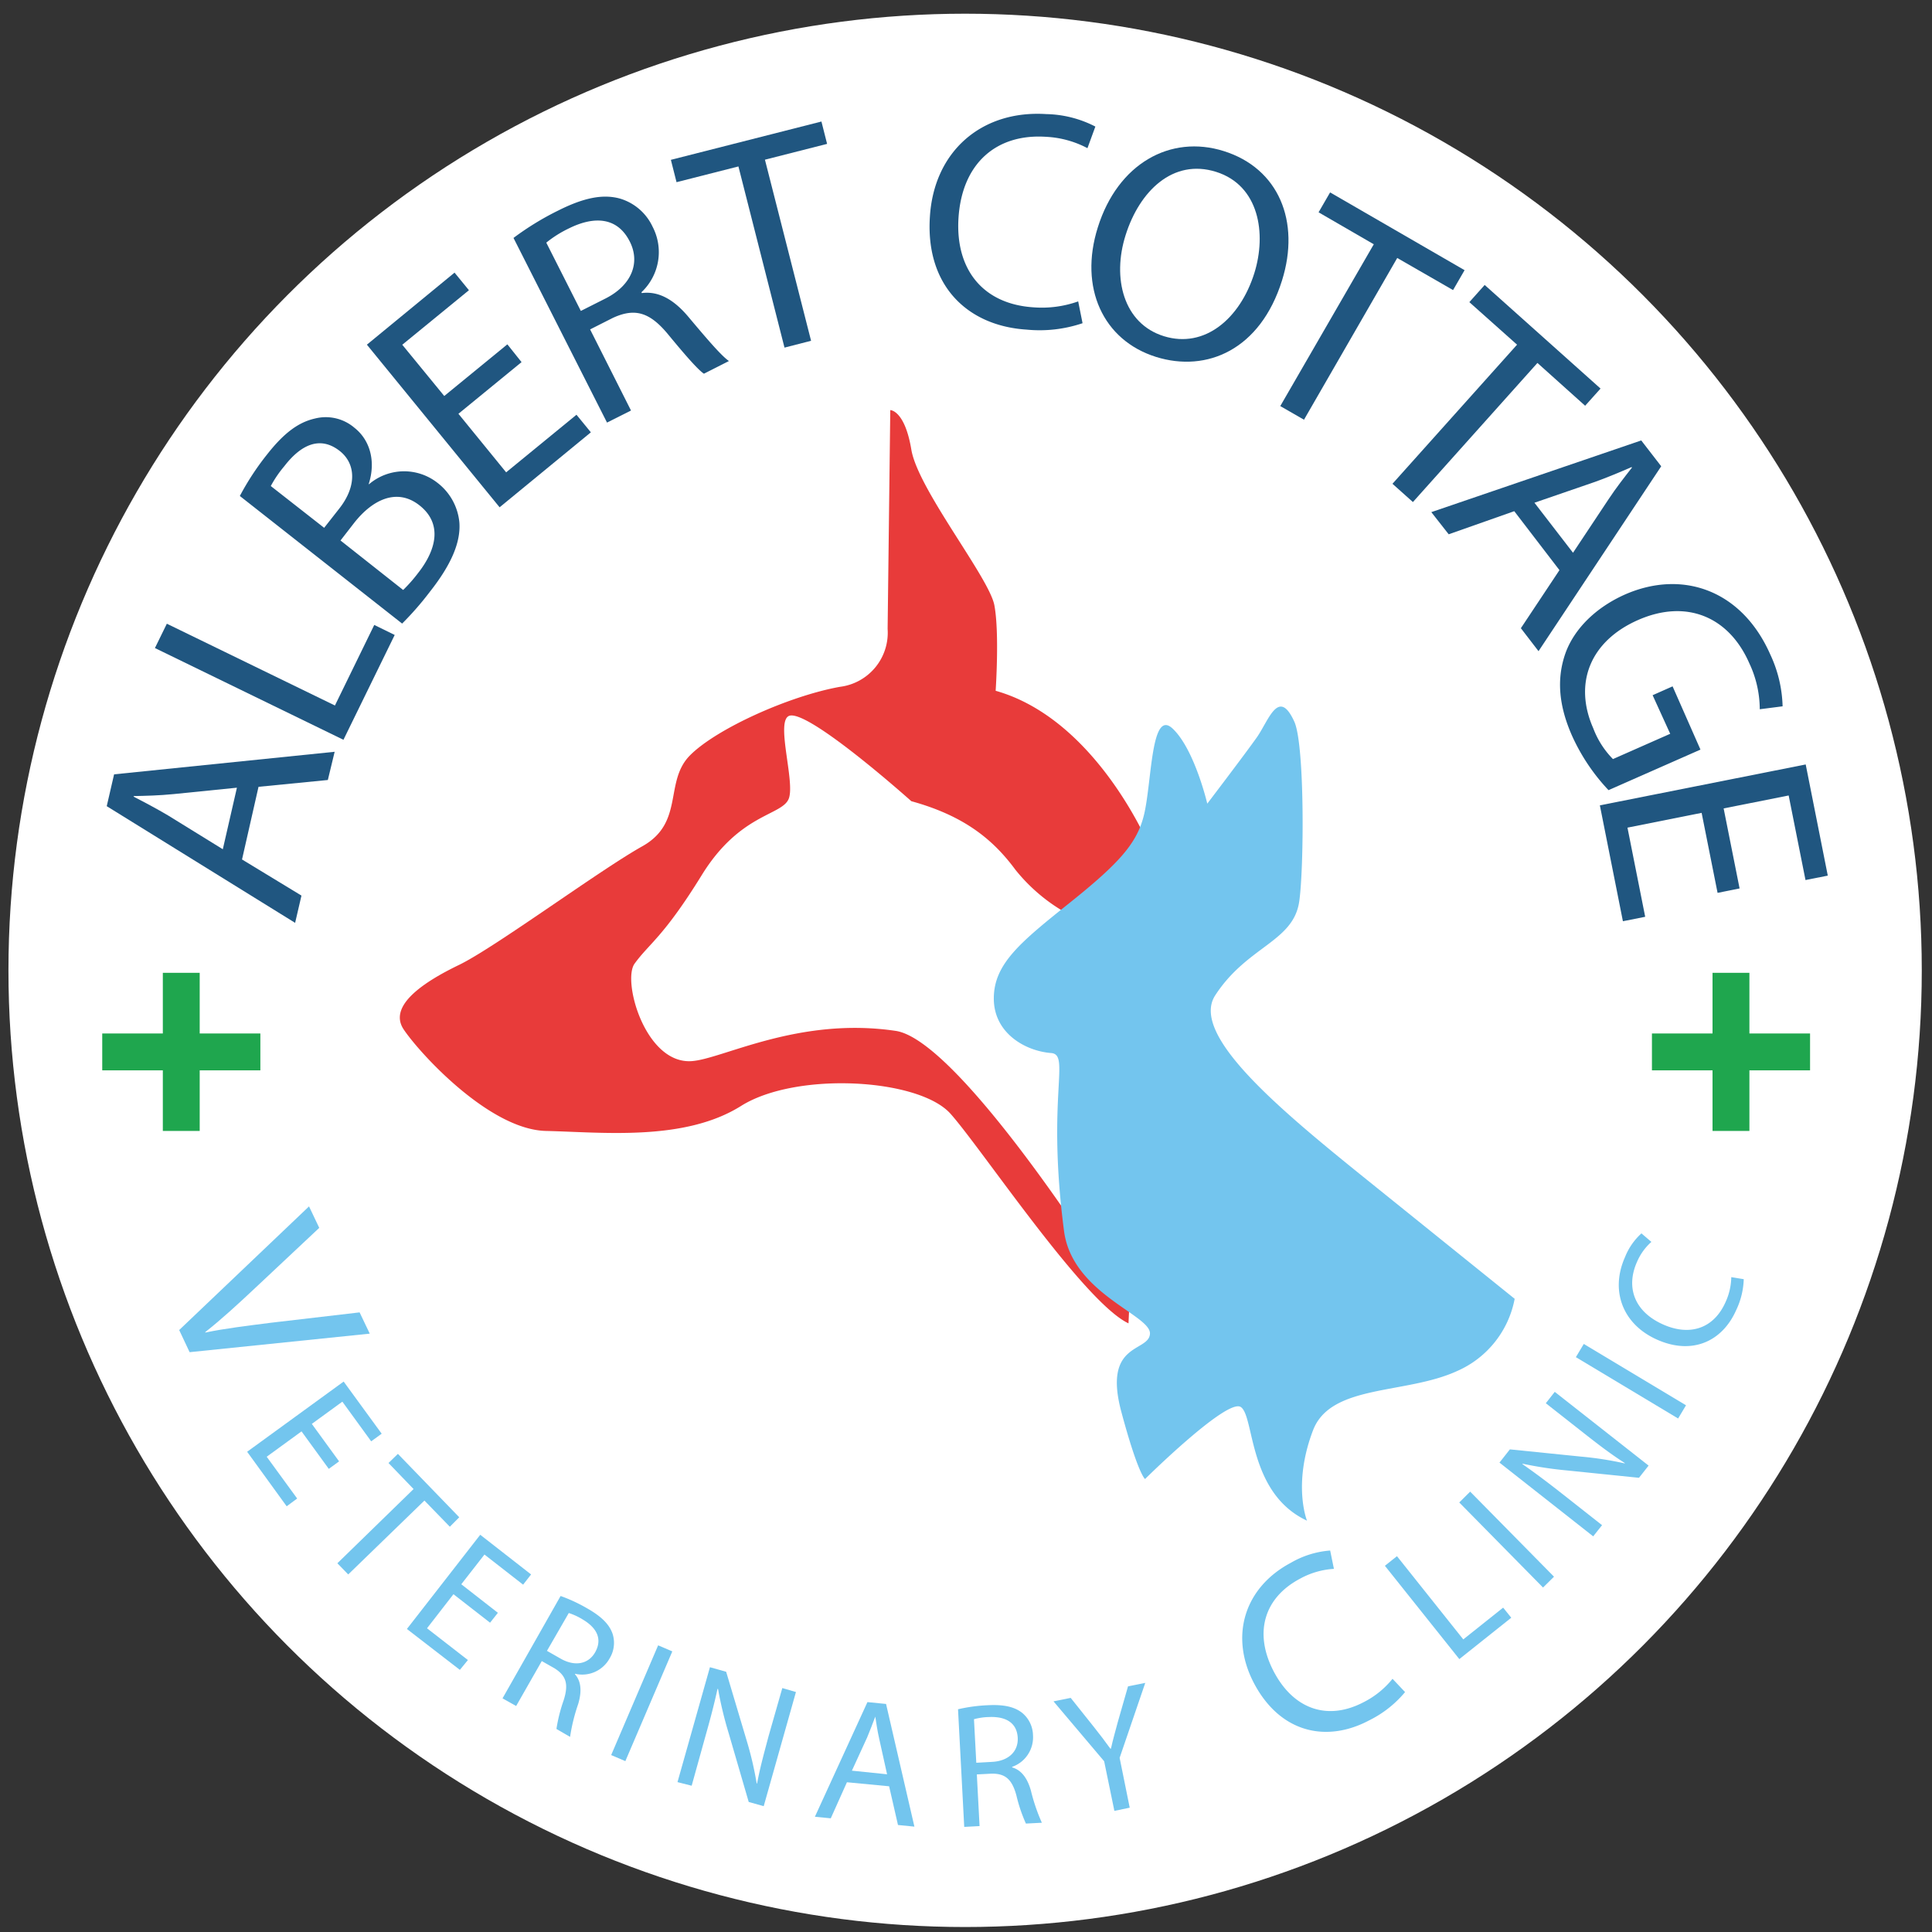 <svg id="Layer_1" data-name="Layer 1" xmlns="http://www.w3.org/2000/svg" viewBox="0 0 283.46 283.46"><rect x="0" y="0" width="283.46" height="283.46" fill="#333333" stroke="none"/><defs><style>.cls-1{fill:#fff;}.cls-2{fill:#205680;}.cls-3{fill:#73c5ee;}.cls-4{fill:#1fa64e;}.cls-5{fill:#e83b3a;}</style></defs><title>albert-cottage-logo</title><circle class="cls-1" cx="141.6" cy="142.37" r="140.36"/><path class="cls-2" d="M35.51,126.1l8.72,5.3-.93,4L15.66,118.28l1.08-4.67L49.1,110.3l-1,4.14-10.17,1Zm-.75-10.53-9.31.94c-2.12.21-4,.25-5.84.29l0,.09c1.68.86,3.39,1.77,5.08,2.77l8,4.94Z"/><path class="cls-2" d="M22.73,95.08l1.75-3.57,24.66,12,5.77-11.82,3,1.47-7.52,15.38Z"/><path class="cls-2" d="M35.19,72.77a39,39,0,0,1,4-6.1c2.46-3.13,4.58-4.71,7-5.26A6.47,6.47,0,0,1,52,62.76c2.33,1.83,3.16,5,2.09,8.27l.07,0a7.93,7.93,0,0,1,10-.21,8.3,8.3,0,0,1,3.24,5.85c.21,2.9-1.21,6.2-4.32,10.14A44.85,44.85,0,0,1,59,91.49Zm12.37,4.67,2.23-2.84c2.59-3.3,2.4-6.59.06-8.43-2.83-2.23-5.64-1-8.12,2.21a16.87,16.87,0,0,0-2,2.93Zm11.59,9.12a22.1,22.1,0,0,0,2.21-2.51c2.54-3.23,3.7-7.14.18-9.91-3.3-2.6-6.9-.83-9.58,2.58l-2,2.58Z"/><path class="cls-2" d="M76.52,53.13l-9.26,7.58,7,8.59,10.32-8.45,2.11,2.58-13.39,11L53.83,50.57,66.69,40l2.11,2.58-9.78,8,6.16,7.52,9.26-7.58Z"/><path class="cls-2" d="M75.34,34.91a41.54,41.54,0,0,1,6.52-4c3.79-1.91,6.59-2.46,9.08-1.78a7.69,7.69,0,0,1,4.8,4.12,8.07,8.07,0,0,1-1.63,9.63l.06.12c2.49-.33,4.75,1,6.84,3.5,2.84,3.38,4.83,5.7,5.94,6.47l-3.67,1.86c-.84-.55-2.65-2.61-5.15-5.64-2.74-3.37-4.93-4.06-8.21-2.55l-3.34,1.69,6,11.9L89.06,62Zm9.88,10.71,3.63-1.83c3.79-1.92,5.14-5.22,3.55-8.35-1.79-3.55-5.14-3.8-8.91-1.94a16.71,16.71,0,0,0-3.34,2.1Z"/><path class="cls-2" d="M108.34,24.42l-9.08,2.31-.83-3.28,22.09-5.62.83,3.28-9.12,2.32L119,50l-3.9,1Z"/><path class="cls-2" d="M158.83,47.42a19.66,19.66,0,0,1-8.21.94c-8.66-.55-14.83-6.43-14.19-16.51C137,22.23,144,16.13,153.5,16.74a16.37,16.37,0,0,1,7.21,1.83l-1.16,3.17a14.54,14.54,0,0,0-6.12-1.67c-7.2-.46-12.28,3.84-12.8,11.91-.48,7.52,3.55,12.63,11,13.11a15.89,15.89,0,0,0,6.56-.87Z"/><path class="cls-2" d="M188.09,41.17c-3.17,10.11-11,13.54-18.5,11.19-7.75-2.44-11.31-10.16-8.52-19C164,24,171.72,19.7,179.56,22.17,187.58,24.69,190.83,32.46,188.09,41.17Zm-22.94-6.68c-2,6.28-.34,13,5.63,14.84s11.15-2.57,13.25-9.24c1.83-5.84.7-12.9-5.62-14.88S167.18,28.05,165.15,34.49Z"/><path class="cls-2" d="M201.56,35.84l-8.1-4.69,1.69-2.92,19.73,11.41-1.69,2.92L205,37.85,191.32,61.58l-3.48-2Z"/><path class="cls-2" d="M222.58,50.57l-7-6.24,2.25-2.52,17,15.2-2.26,2.52-7-6.28L207.3,73.66l-3-2.68Z"/><path class="cls-2" d="M222.17,75l-9.62,3.39L210,75.14,240.8,64.62l2.93,3.79-18,27.13-2.59-3.37,5.66-8.52Zm8.62,6.1,5.18-7.8c1.17-1.77,2.34-3.25,3.47-4.7l-.06-.07c-1.72.75-3.51,1.5-5.36,2.17l-8.89,3.06Z"/><path class="cls-2" d="M236,115.93a28.86,28.86,0,0,1-5.36-8c-1.88-4.26-2.34-8.25-.93-12.17,1.27-3.46,4.37-6.62,8.76-8.56,8.42-3.66,17.11-.61,21.27,8.84a19,19,0,0,1,1.8,7.59l-3.35.43a15.94,15.94,0,0,0-1.54-6.76c-3-6.85-9.26-9.44-16.32-6.33s-9.47,9.32-6.57,15.88a12.93,12.93,0,0,0,2.89,4.52l8.4-3.71L242.47,102l2.93-1.3,4.09,9.28Z"/><path class="cls-2" d="M252,131l-2.34-11.74-10.88,2.17,2.6,13.08-3.27.65-3.38-17,30.2-6,3.24,16.31-3.27.65-2.47-12.41-9.54,1.9,2.34,11.74Z"/><path class="cls-3" d="M26.29,195.14,45.34,177l1.5,3.15L37.41,189c-2.59,2.43-4.93,4.58-7.29,6.44l0,.07c2.92-.61,6.21-1,9.64-1.44l13-1.52,1.49,3.12-26.43,2.72Z"/><path class="cls-3" d="M48.24,215.51l-4-5.5-5.11,3.72,4.47,6.13L42.06,221l-5.8-8,14.16-10.3L56,210.35l-1.54,1.12-4.23-5.82-4.48,3.26,4,5.5Z"/><path class="cls-3" d="M60.68,218.47,57,214.65l1.38-1.34,9,9.3L66,224l-3.73-3.84L51.09,231l-1.59-1.64Z"/><path class="cls-3" d="M71.9,238.08l-5.37-4.18-3.88,5,6,4.66L67.47,245l-7.77-6,10.76-13.82L77.92,231l-1.17,1.5-5.67-4.42-3.4,4.36,5.37,4.19Z"/><path class="cls-3" d="M82.25,234.16A23.54,23.54,0,0,1,86.19,236c2.1,1.2,3.24,2.36,3.7,3.75a4.36,4.36,0,0,1-.45,3.57,4.59,4.59,0,0,1-5.08,2.25l0,.07c.94,1.08,1,2.56.48,4.34a27.16,27.16,0,0,0-1.2,4.85l-2-1.16a23.35,23.35,0,0,1,1.06-4.21c.75-2.36.38-3.61-1.36-4.7l-1.85-1.05-3.76,6.59-2-1.12Zm-2,8.05,2,1.14c2.1,1.2,4.08.81,5.07-.93,1.12-2,.19-3.63-1.87-4.84a9.21,9.21,0,0,0-2-.92Z"/><path class="cls-3" d="M98.64,242.29l-6.89,16.1-2.08-.89,6.89-16.1Z"/><path class="cls-3" d="M99.4,261.47l4.76-16.86,2.38.67,3,10.06a49.6,49.6,0,0,1,1.48,6.33h.06c.43-2.31,1-4.37,1.7-7l2-7,2,.58L112.05,265l-2.2-.62-2.93-10.06a55.83,55.83,0,0,1-1.57-6.52h-.08c-.47,2.17-1,4.21-1.79,7l-2,7.2Z"/><path class="cls-3" d="M124.26,261.49l-2.37,5.29-2.33-.23,7.71-16.82L130,250l4.16,18-2.41-.24-1.3-5.68Zm5.89-1.17L129,255.13c-.27-1.18-.42-2.24-.58-3.27h0c-.37,1-.76,2-1.2,3.07l-2.23,4.86Z"/><path class="cls-3" d="M140.56,250.78a23.75,23.75,0,0,1,4.31-.59c2.42-.13,4,.23,5.14,1.15a4.38,4.38,0,0,1,1.55,3.25,4.6,4.6,0,0,1-3.06,4.64v.08c1.37.39,2.24,1.6,2.75,3.39a27.4,27.4,0,0,0,1.61,4.73l-2.34.12a22.65,22.65,0,0,1-1.39-4.11c-.65-2.39-1.63-3.25-3.68-3.21l-2.13.11.4,7.58-2.25.12Zm2.68,7.85,2.31-.13c2.41-.12,3.87-1.53,3.77-3.53-.12-2.26-1.81-3.15-4.2-3.05a9.16,9.16,0,0,0-2.22.32Z"/><path class="cls-3" d="M163.5,265.69,162,258.41l-7.43-8.79,2.52-.51,3.39,4.25c.92,1.16,1.64,2.1,2.42,3.19H163c.26-1.22.62-2.46,1-3.89l1.5-5.24,2.53-.51-3.76,11,1.48,7.31Z"/><path class="cls-3" d="M206.15,248.26a16.12,16.12,0,0,1-5.27,4.15c-6.23,3.31-13,1.86-16.86-5.38-3.67-6.92-1.48-14.1,5.37-17.74a13.52,13.52,0,0,1,5.77-1.8l.55,2.69a11.76,11.76,0,0,0-5,1.46c-5.18,2.75-6.86,7.89-3.78,13.69,2.88,5.41,7.84,7.23,13.22,4.37a12.88,12.88,0,0,0,4.16-3.39Z"/><path class="cls-3" d="M203.19,229.73l1.77-1.41,9.73,12.21,5.85-4.66,1.19,1.48-7.62,6.07Z"/><path class="cls-3" d="M215.7,218.85,228,231.33l-1.61,1.59-12.29-12.48Z"/><path class="cls-3" d="M233.75,225.41,220,214.59l1.53-1.94,10.43,1.06a49.19,49.19,0,0,1,6.42,1v-.06c-2-1.28-3.68-2.56-5.82-4.24l-5.76-4.53,1.31-1.67,13.77,10.82-1.41,1.79L230,215.75a56.33,56.33,0,0,1-6.62-1l0,.07c1.82,1.27,3.5,2.52,5.79,4.32l5.88,4.63Z"/><path class="cls-3" d="M232.37,197.18l15,9-1.16,1.94-15-9Z"/><path class="cls-3" d="M255.84,187.68a11.31,11.31,0,0,1-1.12,4.56c-2,4.51-6.38,6.64-11.62,4.3-5-2.23-6.89-7.14-4.68-12.1a9.32,9.32,0,0,1,2.41-3.48l1.46,1.25a8.27,8.27,0,0,0-2.11,2.93c-1.67,3.75-.38,7.31,3.82,9.18,3.92,1.75,7.44.62,9.17-3.28a9.07,9.07,0,0,0,.84-3.66Z"/><rect class="cls-4" x="251.26" y="142.73" width="5.41" height="23.2"/><rect class="cls-4" x="251.26" y="142.73" width="5.41" height="23.2" transform="translate(99.64 408.3) rotate(-90)"/><rect class="cls-4" x="23.89" y="142.73" width="5.41" height="23.2"/><rect class="cls-4" x="23.89" y="142.73" width="5.41" height="23.2" transform="translate(-127.73 180.93) rotate(-90)"/><path class="cls-5" d="M168.9,124.75s-7.74-19.14-22.82-23.4c0,0,.58-8.5-.19-12.56s-11.21-17-12.18-22.82-3.09-5.8-3.09-5.8l-.39,32.1a8,8,0,0,1-7,8.5c-7.54,1.36-18.17,6.19-22,10.06s-.77,9.86-7,13.34-21.66,14.88-26.88,17.4-10.44,6-8.12,9.47,12.57,14.7,20.88,14.89,20.31,1.55,28.62-3.67c8.09-5.08,26.1-4.06,30.74,1.16s19.53,27.64,26.1,30.74Z"/><path class="cls-1" d="M157.68,134.61a25.86,25.86,0,0,1-8.7-7c-3.28-4.45-7.54-7.93-15.27-10.06,0,0-14.69-13.14-17.79-12.56-2.29.43.78,9.66-.19,12.18s-7.15,2.12-12.76,11.21-7.73,10.05-9.86,13c-1.85,2.52,1.55,14.7,8.31,14.31,4.48-.25,15.66-6.57,30-4.44,9.15,1.36,30.16,34.41,30.16,34.41Z"/><path class="cls-3" d="M191.76,223.11c-8.7-4.06-7.68-15.37-9.72-16.68S168,217,168,217s-1-.63-3.48-9.86c-2.76-10.3,4.06-8.7,4.2-11.46s-11.41-5.88-12.61-15.08c-2.58-19.81,1-25.87-1.89-26.1-3.77-.29-8.41-2.9-8.41-8s3.92-8.27,11.17-14.07,9.87-8.74,10.87-12.9c1.16-4.79,1-15.66,4.21-12.62s5.07,11,5.07,11,5.52-7.25,7.26-9.71,3.19-7.4,5.51-2.32c1.55,3.4,1.42,21.62.72,26.39-.87,5.94-7.63,6.53-12.33,13.77-3.75,5.8,9.48,16.76,22.34,27.12l21.6,17.4a14.5,14.5,0,0,1-8.41,10.58c-7.54,3.48-18.56,1.89-21.17,8.7C189.61,217.79,191.76,223.11,191.76,223.11Z"/></svg>